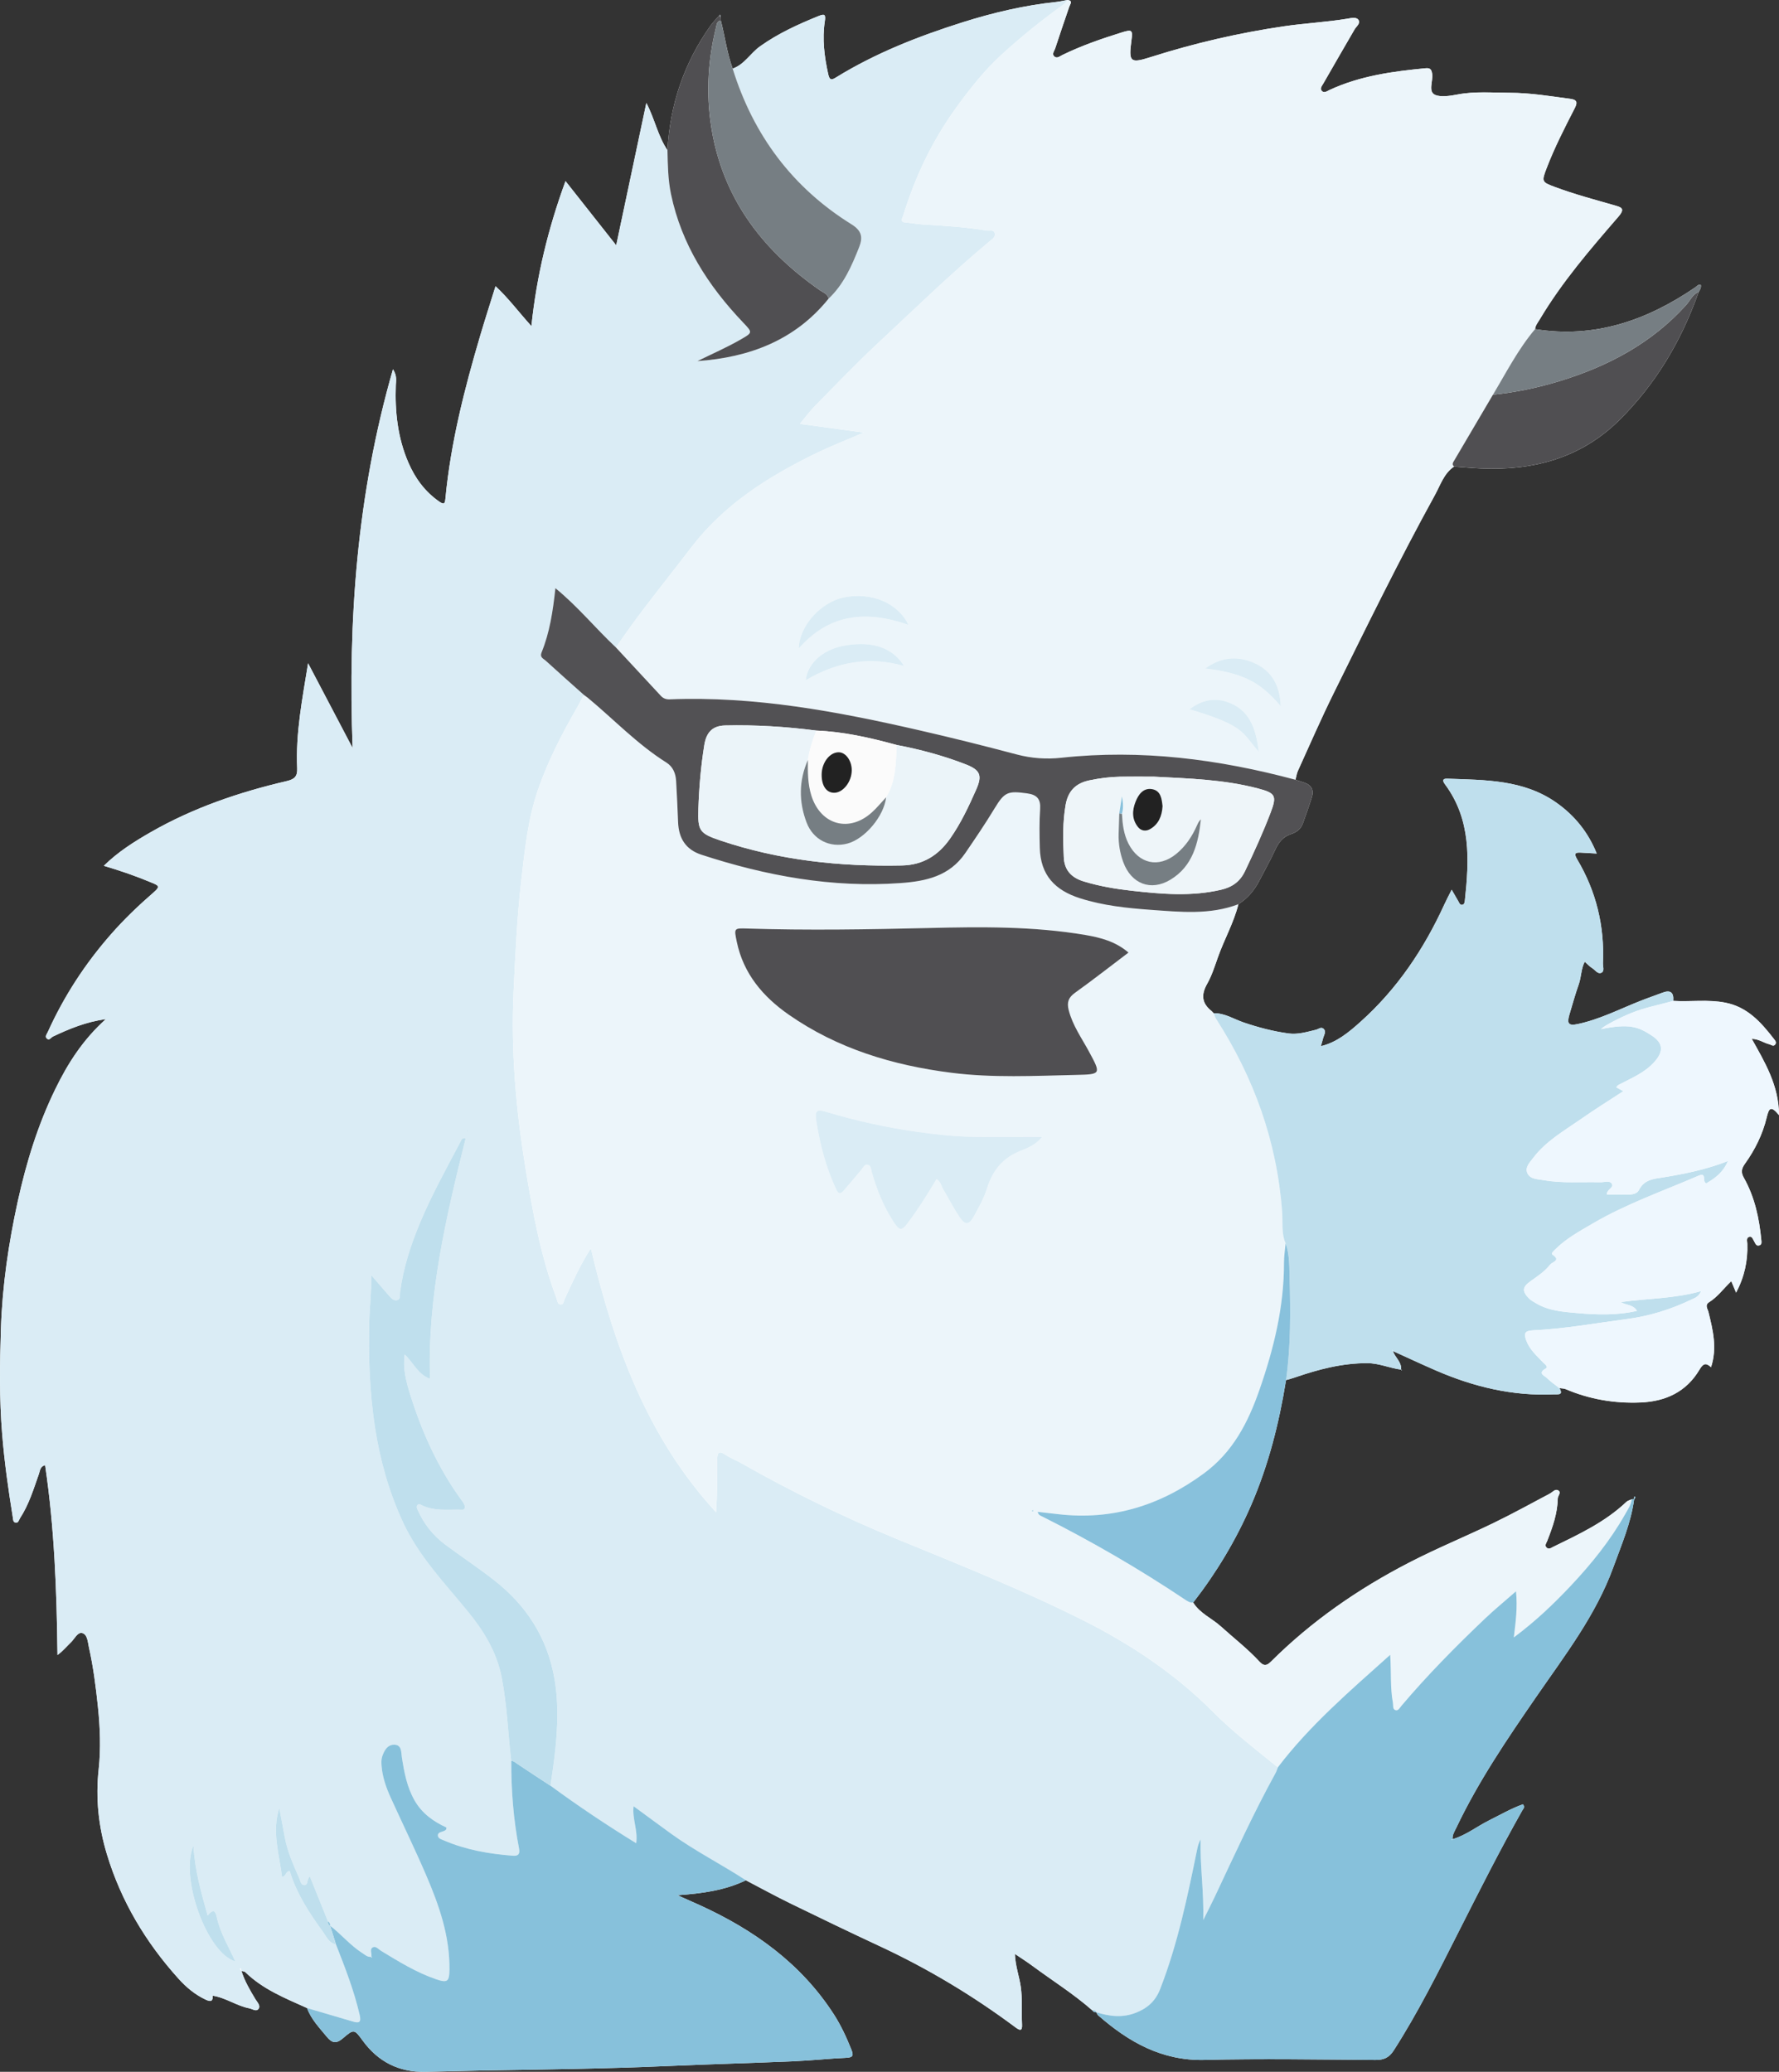 <?xml version="1.0" encoding="utf-8"?>
<!-- Generator: Adobe Illustrator 16.0.0, SVG Export Plug-In . SVG Version: 6.00 Build 0)  -->
<!DOCTYPE svg PUBLIC "-//W3C//DTD SVG 1.1//EN" "http://www.w3.org/Graphics/SVG/1.1/DTD/svg11.dtd">
<svg version="1.1" id="Layer_1" xmlns="http://www.w3.org/2000/svg" xmlns:xlink="http://www.w3.org/1999/xlink" x="0px" y="0px"
	 width="81.556px" height="94.987px" viewBox="0 0 81.556 94.987" enable-background="new 0 0 81.556 94.987" xml:space="preserve">
<rect x="0" y="0" width="81.556" height="94.987" fill="#333333" stroke="none"/>
<g>
	<path fill-rule="evenodd" clip-rule="evenodd" fill="#FEFEFE" d="M77.874,13.384c0.063-0.1,0.126-0.201,0.096-0.328
		c-0.122-0.023-0.179,0.067-0.252,0.118c-2.221,1.517-4.616,2.356-7.346,1.915c0.021-0.179,0.136-0.311,0.224-0.459
		c1.015-1.705,2.306-3.201,3.596-4.693C74.527,9.547,74.321,9.502,74,9.41c-0.917-0.263-1.841-0.508-2.736-0.844
		c-0.584-0.218-0.595-0.243-0.366-0.842c0.365-0.957,0.832-1.864,1.298-2.773c0.129-0.25,0.099-0.376-0.186-0.415
		c-0.929-0.126-1.857-0.279-2.795-0.281c-0.799-0.001-1.601-0.076-2.398,0.078c-0.335,0.065-0.757,0.127-1.014,0.023
		c-0.354-0.143-0.098-0.634-0.147-0.97c-0.03-0.194-0.084-0.276-0.295-0.257c-1.515,0.144-3.013,0.347-4.414,0.999
		c-0.098,0.045-0.239,0.156-0.346,0.046c-0.111-0.114,0.007-0.241,0.063-0.341c0.474-0.831,0.955-1.658,1.435-2.485
		c0.084-0.143,0.292-0.284,0.17-0.444c-0.1-0.133-0.332-0.074-0.495-0.047c-0.972,0.161-1.954,0.208-2.929,0.351
		c-2.064,0.304-4.085,0.772-6.07,1.403c-0.962,0.305-1.041,0.248-0.905-0.763c0.064-0.472,0.024-0.506-0.441-0.361
		c-0.929,0.289-1.849,0.607-2.726,1.035c-0.109,0.053-0.23,0.167-0.349,0.082c-0.159-0.115-0.02-0.263,0.02-0.384
		c0.208-0.642,0.43-1.279,0.647-1.917C49.063,0.179,49.201,0.032,48.933,0c-0.168,0.031-0.336,0.071-0.506,0.089
		c-1.467,0.154-2.894,0.49-4.298,0.933c-2.024,0.64-3.991,1.41-5.806,2.53C38.12,3.678,38.03,3.69,37.966,3.389
		c-0.175-0.799-0.278-1.6-0.154-2.407c0.053-0.341-0.023-0.353-0.293-0.244c-0.932,0.378-1.839,0.792-2.666,1.379
		c-0.448,0.317-0.722,0.838-1.264,1.029c-0.262-0.715-0.355-1.471-0.543-2.204c-0.002-0.062-0.002-0.123-0.006-0.184
		c-0.009-0.03-0.018-0.06-0.027-0.089c-0.016,0.018-0.031,0.034-0.047,0.051c-0.134,0.154-0.279,0.297-0.396,0.462
		C31.356,2.891,30.716,4.8,30.6,6.889c-0.438-0.645-0.581-1.428-0.969-2.171c-0.466,2.202-0.915,4.323-1.382,6.529
		c-0.809-1.024-1.546-1.959-2.324-2.944c-0.796,2.175-1.32,4.33-1.564,6.648c-0.589-0.653-1.043-1.269-1.644-1.83
		c-0.247,0.795-0.483,1.524-0.7,2.259c-0.723,2.447-1.353,4.915-1.596,7.464c-0.023,0.244-0.054,0.316-0.295,0.146
		c-0.652-0.458-1.096-1.066-1.407-1.787c-0.489-1.134-0.617-2.323-0.573-3.543c0.008-0.203,0.064-0.428-0.131-0.73
		c-1.654,5.745-2.066,11.507-1.85,17.365c-0.668-1.271-1.334-2.541-2.041-3.886c-0.268,1.653-0.574,3.214-0.5,4.814
		c0.018,0.378-0.128,0.505-0.485,0.589c-2.177,0.508-4.281,1.224-6.229,2.341c-0.756,0.434-1.495,0.897-2.151,1.542
		C5.55,39.93,6.27,40.18,6.976,40.478c0.277,0.117,0.383,0.161,0.094,0.413c-0.698,0.606-1.365,1.241-1.979,1.941
		c-1.191,1.356-2.158,2.844-2.899,4.483c-0.043,0.095-0.146,0.206-0.044,0.301c0.117,0.107,0.189-0.05,0.278-0.092
		c0.745-0.352,1.5-0.669,2.429-0.801c-1.063,0.955-1.754,2.047-2.323,3.219c-0.794,1.629-1.323,3.349-1.712,5.115
		c-0.425,1.928-0.711,3.879-0.777,5.846c-0.053,1.613-0.076,3.233,0.057,4.853c0.104,1.279,0.283,2.544,0.488,3.809
		c0.015,0.094,0.008,0.212,0.111,0.239c0.146,0.041,0.164-0.114,0.219-0.198c0.408-0.624,0.621-1.332,0.865-2.025
		c0.054-0.147,0.047-0.342,0.285-0.408c0.43,2.892,0.533,5.776,0.568,8.705c0.244-0.173,0.418-0.393,0.619-0.583
		c0.164-0.158,0.303-0.479,0.516-0.422c0.24,0.064,0.252,0.409,0.305,0.647c0.201,0.9,0.318,1.812,0.414,2.732
		c0.1,0.959,0.137,1.926,0.034,2.867c-0.146,1.341-0.007,2.623,0.377,3.893c0.65,2.152,1.78,4.039,3.278,5.701
		c0.352,0.392,0.764,0.742,1.26,0.97c0.222,0.101,0.326,0.082,0.309-0.184l0,0c0.598,0.087,1.094,0.464,1.682,0.578
		c0.145,0.028,0.324,0.175,0.43,0.014c0.091-0.139-0.066-0.295-0.145-0.423c-0.252-0.416-0.496-0.834-0.646-1.301l0.002-0.002
		c0.06,0.017,0.137,0.017,0.176,0.055c0.805,0.788,1.829,1.194,2.829,1.645c0.188,0.515,0.563,0.898,0.9,1.311
		c0.253,0.309,0.445,0.335,0.762,0.06c0.484-0.419,0.513-0.396,0.884,0.115c0.71,0.976,1.66,1.46,2.867,1.437
		c0.864-0.017,1.729-0.045,2.592-0.059c2.846-0.046,5.69-0.082,8.534-0.207c1.916-0.084,3.832-0.135,5.748-0.217
		c0.815-0.034,1.629-0.123,2.443-0.161c0.325-0.013,0.318-0.134,0.222-0.378c-0.222-0.557-0.472-1.099-0.795-1.603
		c-1.509-2.345-3.673-3.884-6.165-5.021c-0.303-0.138-0.605-0.271-1.01-0.45c1.162-0.083,2.184-0.227,3.137-0.686
		c0.678,0.354,1.351,0.724,2.039,1.06c1.354,0.66,2.71,1.315,4.076,1.951c2.211,1.028,4.29,2.274,6.244,3.732
		c0.199,0.147,0.313,0.177,0.3-0.119c-0.027-0.578,0.023-1.152-0.058-1.736c-0.067-0.482-0.247-0.948-0.27-1.513
		c0.301,0.204,0.55,0.36,0.786,0.535c0.924,0.684,1.901,1.294,2.768,2.057c0.04,0.071,0.102,0.094,0.179,0.086l-0.006-0.004
		c0.033,0.052,0.056,0.116,0.101,0.153c1.396,1.216,2.909,2.081,4.866,2.034c2.608-0.064,5.221-0.017,7.831,0.001
		c0.385,0.002,0.625-0.097,0.843-0.437c1.113-1.736,2.032-3.579,2.962-5.415c0.951-1.88,1.898-3.76,2.935-5.594
		c0.041-0.069,0.134-0.148,0.023-0.275c-0.538,0.195-1.039,0.483-1.555,0.741c-0.559,0.28-1.056,0.68-1.665,0.859l-0.001-0.001
		c-0.02-0.202,0.092-0.361,0.172-0.529c1.008-2.122,2.324-4.057,3.651-5.982c1.316-1.911,2.746-3.753,3.549-5.969
		c0.37-1.016,0.8-2.01,0.948-3.092c0.021-0.034,0.045-0.067,0.063-0.103c0.001-0.004-0.031-0.024-0.048-0.037
		c-0.012,0.04-0.022,0.082-0.034,0.123c-0.031-0.004-0.061-0.003-0.091,0.007c-0.084,0.039-0.184,0.06-0.246,0.12
		c-0.974,0.926-2.172,1.482-3.357,2.062c-0.094,0.047-0.2,0.131-0.301,0.029c-0.101-0.101-0.009-0.203,0.03-0.302
		c0.246-0.628,0.473-1.263,0.484-1.949c0.003-0.13,0.186-0.282,0.008-0.375c-0.13-0.069-0.248,0.088-0.37,0.153
		c-0.861,0.456-1.714,0.928-2.59,1.352c-1.286,0.622-2.612,1.164-3.88,1.821c-2.321,1.2-4.457,2.679-6.315,4.53
		c-0.207,0.206-0.336,0.207-0.532-0.004c-0.544-0.588-1.179-1.078-1.771-1.614c-0.414-0.373-0.958-0.594-1.263-1.089
		c1.071-1.381,1.963-2.866,2.659-4.471c0.796-1.839,1.28-3.76,1.598-5.729c0.135-0.039,0.27-0.072,0.4-0.119
		c1.078-0.372,2.167-0.66,3.325-0.657c0.546,0.001,1.028,0.229,1.551,0.295l0.021,0.041l0.018-0.02l-0.039-0.021
		c0.027-0.353-0.277-0.555-0.378-0.85l0.001-0.002c0.652,0.297,1.302,0.6,1.959,0.886c1.729,0.752,3.526,1.188,5.427,1.1
		c0.176-0.009,0.443,0.056,0.251-0.283c0.094,0.015,0.193,0.009,0.276,0.045c1.1,0.469,2.247,0.664,3.438,0.614
		c1.153-0.047,2.101-0.487,2.704-1.507c0.155-0.26,0.277-0.344,0.528-0.11c0.291-0.893,0.081-1.71-0.119-2.531
		c-0.037-0.149-0.184-0.318,0.039-0.456c0.388-0.242,0.65-0.62,1.009-0.957c0.074,0.179,0.138,0.331,0.22,0.525
		c0.384-0.727,0.541-1.462,0.513-2.243c-0.004-0.112-0.063-0.285,0.105-0.319c0.122-0.023,0.158,0.127,0.215,0.219
		c0.055,0.088,0.087,0.223,0.235,0.175c0.117-0.038,0.097-0.146,0.088-0.238c-0.095-1.004-0.303-1.979-0.805-2.866
		c-0.138-0.245-0.103-0.42,0.055-0.638c0.461-0.642,0.811-1.351,0.994-2.113c0.105-0.434,0.188-0.577,0.568-0.114
		c-0.01-1.366-0.646-2.414-1.251-3.499c0.329,0.005,0.547,0.186,0.802,0.247c0.085,0.02,0.18,0.115,0.261,0.026
		c0.1-0.109,0.003-0.201-0.062-0.287c-0.584-0.752-1.2-1.444-2.208-1.643c-0.798-0.159-1.597-0.034-2.393-0.083
		c0.035-0.394-0.132-0.515-0.499-0.374c-0.337,0.128-0.678,0.243-1.013,0.376c-0.947,0.374-1.857,0.845-2.863,1.059
		c-0.417,0.088-0.509-0.011-0.384-0.432c0.138-0.466,0.268-0.934,0.43-1.392c0.12-0.343,0.105-0.726,0.274-1.033
		c0.123,0.108,0.219,0.216,0.336,0.289c0.141,0.086,0.262,0.299,0.432,0.213c0.146-0.073,0.061-0.286,0.066-0.437
		c0.075-1.704-0.311-3.298-1.185-4.764c-0.173-0.291-0.058-0.316,0.188-0.303c0.223,0.012,0.448,0.025,0.711,0.041
		c-0.397-0.99-1.023-1.747-1.841-2.326c-1.507-1.068-3.272-1.043-5.01-1.105c-0.23-0.009-0.221,0.1-0.102,0.26
		c1.201,1.62,1.11,3.463,0.909,5.324c-0.01,0.08-0.023,0.173-0.105,0.195c-0.119,0.033-0.15-0.081-0.195-0.159
		c-0.093-0.159-0.184-0.317-0.305-0.528c-0.126,0.25-0.235,0.453-0.33,0.662c-0.936,2.049-2.169,3.889-3.855,5.397
		c-0.532,0.477-1.088,0.942-1.815,1.114l0.003,0.003c0.038-0.136,0.073-0.271,0.114-0.406c0.042-0.132,0.138-0.275,0.011-0.394
		c-0.114-0.106-0.236,0.016-0.353,0.044c-0.41,0.099-0.824,0.226-1.248,0.169c-0.7-0.094-1.379-0.273-2.051-0.5
		c-0.456-0.154-0.877-0.438-1.384-0.427v0.002c-0.032-0.034-0.065-0.068-0.099-0.103c-0.451-0.354-0.486-0.749-0.203-1.248
		c0.213-0.376,0.346-0.802,0.492-1.213c0.289-0.822,0.729-1.586,0.941-2.438c0.422-0.266,0.73-0.633,0.958-1.072
		c0.244-0.473,0.507-0.938,0.729-1.42c0.159-0.347,0.363-0.608,0.741-0.729c0.243-0.078,0.442-0.234,0.532-0.494
		c0.138-0.4,0.289-0.795,0.411-1.199c0.097-0.319-0.021-0.552-0.35-0.659c-0.135-0.043-0.269-0.088-0.402-0.132
		c0.035-0.136,0.052-0.28,0.109-0.406c0.544-1.199,1.069-2.408,1.653-3.587c1.502-3.039,2.991-6.086,4.627-9.057
		c0.252-0.456,0.411-0.992,0.879-1.31c0.408,0.029,0.815,0.068,1.224,0.086c2.41,0.107,4.588-0.471,6.349-2.211
		C75.917,17.6,77.089,15.61,77.874,13.384z"/>
	<path fill-rule="evenodd" clip-rule="evenodd" fill="#DAECF5" d="M11.068,90.367c0.149,0.467,0.394,0.885,0.646,1.301
		c0.078,0.128,0.235,0.284,0.145,0.423c-0.105,0.161-0.285,0.015-0.43-0.014c-0.588-0.114-1.084-0.491-1.682-0.578
		c-0.013-0.008-0.025-0.014-0.039-0.021c0.014,0.008,0.026,0.015,0.039,0.021c0.018,0.266-0.087,0.284-0.309,0.184
		c-0.496-0.228-0.908-0.578-1.26-0.97C6.681,89.05,5.551,87.164,4.9,85.011c-0.384-1.27-0.523-2.552-0.377-3.893
		c0.103-0.941,0.065-1.908-0.034-2.867c-0.096-0.921-0.213-1.832-0.414-2.732c-0.053-0.238-0.064-0.583-0.305-0.647
		c-0.213-0.058-0.352,0.264-0.516,0.422c-0.201,0.19-0.375,0.41-0.619,0.583c-0.035-2.929-0.139-5.813-0.568-8.705
		c-0.238,0.066-0.231,0.261-0.285,0.408c-0.244,0.693-0.457,1.401-0.865,2.025c-0.055,0.084-0.072,0.239-0.219,0.198
		c-0.104-0.027-0.097-0.146-0.111-0.239c-0.205-1.265-0.384-2.529-0.488-3.809c-0.133-1.619-0.109-3.239-0.057-4.853
		c0.066-1.967,0.353-3.918,0.777-5.846c0.389-1.767,0.918-3.486,1.712-5.115c0.569-1.172,1.261-2.264,2.323-3.219
		c-0.929,0.132-1.684,0.45-2.429,0.801c-0.089,0.042-0.161,0.199-0.278,0.092c-0.102-0.095,0.001-0.206,0.044-0.301
		c0.741-1.639,1.708-3.127,2.899-4.483c0.613-0.7,1.28-1.335,1.979-1.941c0.289-0.252,0.184-0.296-0.094-0.413
		C6.27,40.18,5.55,39.93,4.759,39.696c0.656-0.645,1.396-1.108,2.151-1.542c1.947-1.117,4.052-1.833,6.229-2.341
		c0.357-0.083,0.503-0.21,0.485-0.589c-0.074-1.6,0.232-3.162,0.5-4.814c0.707,1.345,1.373,2.615,2.041,3.886
		c-0.217-5.858,0.195-11.62,1.85-17.365c0.195,0.302,0.139,0.527,0.131,0.73c-0.044,1.221,0.084,2.41,0.573,3.543
		c0.312,0.721,0.755,1.33,1.407,1.787c0.241,0.17,0.271,0.098,0.295-0.146c0.243-2.55,0.873-5.017,1.596-7.464
		c0.217-0.735,0.453-1.464,0.7-2.259c0.601,0.561,1.055,1.177,1.644,1.83c0.244-2.318,0.769-4.473,1.564-6.648
		c0.778,0.985,1.516,1.919,2.324,2.944c0.467-2.206,0.916-4.328,1.382-6.529c0.388,0.744,0.53,1.527,0.969,2.171
		c0.015,0.675,0.024,1.349,0.163,2.015c0.482,2.305,1.701,4.195,3.297,5.874c0.451,0.474,0.455,0.466-0.123,0.798
		c-0.635,0.364-1.307,0.657-1.964,0.98c2.38-0.17,4.469-0.947,6.013-2.862c0.693-0.654,1.061-1.5,1.403-2.364
		c0.18-0.455,0.116-0.754-0.349-1.043c-2.713-1.688-4.506-4.096-5.451-7.141c0.542-0.191,0.815-0.712,1.264-1.029
		c0.827-0.587,1.734-1.001,2.666-1.379c0.27-0.109,0.346-0.098,0.293,0.244c-0.124,0.808-0.021,1.608,0.154,2.407
		c0.064,0.301,0.154,0.289,0.357,0.164c1.814-1.12,3.781-1.89,5.806-2.53c1.404-0.443,2.831-0.779,4.298-0.933
		c0.17-0.019,0.338-0.059,0.506-0.089c-0.062,0.134-0.18,0.209-0.296,0.293c-0.927,0.668-1.813,1.389-2.66,2.155
		c-0.815,0.738-1.496,1.595-2.143,2.489c-1.098,1.518-1.885,3.177-2.431,4.958c-0.032,0.104-0.167,0.282,0.109,0.303
		c0.264,0.02,0.526,0.074,0.79,0.09c0.982,0.06,1.964,0.114,2.936,0.282c0.13,0.022,0.319-0.063,0.367,0.123
		c0.044,0.179-0.127,0.277-0.243,0.374c-1.771,1.475-3.419,3.087-5.104,4.656c-1,0.932-1.945,1.924-2.906,2.898
		c-0.233,0.238-0.433,0.513-0.682,0.81c1.024,0.141,1.975,0.271,2.928,0.401c-0.777,0.335-1.549,0.634-2.288,0.999
		c-2.153,1.06-4.139,2.323-5.632,4.282c-1.157,1.517-2.374,2.988-3.44,4.573c-0.931-0.868-1.737-1.869-2.776-2.719
		c-0.113,1.059-0.262,2.031-0.636,2.95c-0.091,0.223,0.086,0.278,0.188,0.371c0.578,0.527,1.164,1.046,1.749,1.568
		c-0.103,0.194-0.196,0.393-0.307,0.583c-0.693,1.197-1.321,2.425-1.78,3.733c-0.483,1.385-0.622,2.829-0.788,4.276
		c-0.188,1.665-0.263,3.335-0.343,5.004c-0.128,2.714,0.107,5.41,0.545,8.092c0.328,2.024,0.697,4.035,1.419,5.966
		c0.042,0.114,0.05,0.285,0.187,0.296c0.153,0.012,0.149-0.169,0.201-0.276c0.357-0.763,0.695-1.537,1.191-2.298
		c1.066,4.487,2.592,8.68,5.74,12.099c0.053-0.821,0.057-1.623,0.053-2.423c-0.002-0.318,0.084-0.415,0.381-0.21
		c0.221,0.149,0.477,0.243,0.709,0.375c2.295,1.307,4.664,2.461,7.105,3.468c2.887,1.188,5.785,2.339,8.581,3.744
		c2.204,1.11,4.221,2.457,5.964,4.209c0.918,0.923,1.952,1.714,2.961,2.533c-0.035,0.087-0.06,0.179-0.105,0.26
		c-1.017,1.844-1.886,3.76-2.782,5.662c-0.153,0.322-0.315,0.64-0.534,1.08c0.031-1.331-0.154-2.508-0.121-3.699
		c-0.078,0.14-0.123,0.284-0.153,0.431c-0.446,2.178-0.894,4.356-1.705,6.438c-0.208,0.533-0.562,0.862-1.1,1.076
		c-0.63,0.25-1.221,0.172-1.829-0.02l0.006,0.004c-0.033-0.083-0.103-0.093-0.179-0.086c-0.866-0.763-1.844-1.373-2.768-2.057
		c-0.236-0.175-0.485-0.331-0.786-0.535c0.022,0.564,0.202,1.03,0.27,1.513c0.081,0.584,0.03,1.158,0.058,1.736
		c0.014,0.296-0.101,0.267-0.3,0.119c-1.954-1.458-4.033-2.704-6.244-3.732c-1.366-0.636-2.723-1.291-4.076-1.951
		c-0.688-0.336-1.361-0.706-2.039-1.06c-1.129-0.733-2.333-1.343-3.426-2.132c-0.564-0.409-1.124-0.823-1.723-1.262
		c-0.071,0.583,0.205,1.097,0.119,1.696c-1.375-0.846-2.672-1.715-3.932-2.64c0.039-0.262,0.082-0.524,0.118-0.787
		c0.187-1.362,0.306-2.725,0.072-4.096c-0.319-1.886-1.28-3.379-2.77-4.541c-0.727-0.569-1.499-1.079-2.239-1.631
		c-0.551-0.41-0.969-0.934-1.252-1.563c-0.037-0.085-0.098-0.176-0.014-0.259c0.07-0.069,0.146-0.005,0.213,0.027
		c0.535,0.249,1.105,0.193,1.668,0.191c0.102,0,0.256,0.049,0.281-0.092c0.016-0.09-0.053-0.21-0.115-0.293
		c-1.1-1.496-1.854-3.162-2.4-4.927c-0.176-0.573-0.333-1.154-0.242-1.803c0.406,0.387,0.613,0.922,1.16,1.114
		c-0.118-3.791,0.737-7.413,1.637-11.028c-0.182-0.029-0.2,0.086-0.238,0.16c-0.646,1.224-1.317,2.434-1.852,3.709
		c-0.429,1.028-0.775,2.085-0.919,3.197c-0.019,0.134,0.041,0.318-0.136,0.36c-0.143,0.036-0.263-0.085-0.357-0.191
		c-0.244-0.277-0.484-0.561-0.83-0.961c0.021,0.77-0.066,1.4-0.084,2.029c-0.047,1.661,0.005,3.318,0.26,4.969
		c0.231,1.498,0.635,2.929,1.269,4.308c0.727,1.581,1.919,2.812,2.997,4.132c0.73,0.895,1.321,1.862,1.543,3.022
		c0.244,1.262,0.283,2.543,0.436,3.814c-0.004,1.351,0.101,2.692,0.357,4.021c0.049,0.262-0.045,0.349-0.293,0.328
		c-1.083-0.085-2.145-0.268-3.15-0.701c-0.109-0.047-0.271-0.083-0.277-0.225c-0.006-0.157,0.17-0.155,0.275-0.206
		c0.056-0.027,0.121-0.04,0.116-0.162c-0.589-0.269-1.12-0.643-1.46-1.24c-0.352-0.613-0.475-1.288-0.582-1.972
		c-0.035-0.227,0.002-0.574-0.341-0.583c-0.328-0.01-0.476,0.277-0.565,0.552c-0.041,0.13-0.036,0.281-0.025,0.421
		c0.039,0.507,0.205,0.983,0.412,1.441c0.539,1.187,1.111,2.358,1.626,3.557c0.599,1.387,1.096,2.809,1.073,4.353
		c-0.008,0.542-0.099,0.605-0.625,0.424c-0.898-0.31-1.701-0.806-2.506-1.296c-0.117-0.071-0.238-0.227-0.368-0.168
		c-0.178,0.079-0.052,0.278-0.078,0.423l-0.019,0.019c-0.172,0.017-0.28-0.1-0.412-0.183c-0.545-0.351-0.957-0.855-1.467-1.248
		l0.003,0.004c0.005-0.084-0.021-0.152-0.097-0.195c-0.273-0.682-0.547-1.362-0.832-2.067c-0.158,0.148-0.063,0.383-0.238,0.398
		c-0.172,0.015-0.193-0.186-0.245-0.305c-0.269-0.617-0.548-1.231-0.669-1.9c-0.082-0.442-0.166-0.885-0.249-1.328
		c-0.349,1.078-0.005,2.105,0.128,3.162c0.193-0.046,0.17-0.277,0.352-0.269c0.316,1.042,0.9,1.929,1.527,2.789
		c0.159,0.221,0.266,0.513,0.59,0.568c0.418,1.065,0.834,2.129,1.091,3.249c0.071,0.317-0.021,0.376-0.298,0.294
		c-0.706-0.207-1.412-0.415-2.117-0.622c-1-0.45-2.024-0.856-2.829-1.645c-0.039-0.038-0.116-0.038-0.176-0.055
		c-0.013-0.04-0.024-0.082-0.036-0.122c-0.012,0.008-0.024,0.015-0.035,0.023C11.022,90.299,11.046,90.333,11.068,90.367z
		 M8.868,84.618c-0.637,1.488,0.639,4.944,1.916,5.307c-0.299-0.68-0.688-1.298-0.84-2.005c-0.068-0.324-0.162-0.416-0.425-0.097
		C9.224,86.756,8.931,85.754,8.868,84.618z M21.399,51.813c-0.004,0.013-0.014,0.026-0.013,0.04c0,0.005,0.021,0.009,0.032,0.012
		c0.005-0.013,0.014-0.026,0.012-0.04C21.431,51.821,21.411,51.817,21.399,51.813z"/>
	<path fill-rule="evenodd" clip-rule="evenodd" fill="#ECF5FA" d="M58.583,81.026c-1.009-0.819-2.043-1.61-2.961-2.533
		c-1.743-1.752-3.76-3.099-5.964-4.209c-2.796-1.405-5.694-2.556-8.581-3.744c-2.441-1.007-4.811-2.161-7.105-3.468
		c-0.232-0.132-0.488-0.226-0.709-0.375c-0.297-0.205-0.383-0.108-0.381,0.21c0.004,0.8,0,1.602-0.053,2.423
		c-3.148-3.419-4.674-7.611-5.74-12.099c-0.496,0.761-0.834,1.535-1.191,2.298c-0.052,0.107-0.048,0.288-0.201,0.276
		c-0.137-0.011-0.145-0.182-0.187-0.296c-0.722-1.931-1.091-3.941-1.419-5.966c-0.438-2.682-0.673-5.378-0.545-8.092
		c0.08-1.669,0.154-3.34,0.343-5.004c0.166-1.448,0.305-2.891,0.788-4.276c0.459-1.308,1.087-2.536,1.78-3.733
		c0.11-0.19,0.204-0.388,0.307-0.583c0.062,0.046,0.128,0.088,0.188,0.139c1.195,0.995,2.271,2.132,3.6,2.967
		c0.303,0.191,0.425,0.496,0.445,0.842c0.035,0.628,0.067,1.256,0.09,1.885c0.027,0.737,0.344,1.26,1.067,1.497
		c2.969,0.97,5.996,1.528,9.136,1.3c1.159-0.084,2.236-0.313,2.961-1.37c0.461-0.675,0.92-1.351,1.343-2.05
		c0.462-0.765,0.615-0.812,1.499-0.691c0.454,0.062,0.62,0.269,0.592,0.706c-0.04,0.596-0.029,1.192-0.015,1.791
		c0.031,1.259,0.703,1.947,1.842,2.311c1.06,0.338,2.153,0.453,3.25,0.531c1.346,0.096,2.701,0.241,4.012-0.258
		c-0.213,0.852-0.652,1.616-0.941,2.438c-0.146,0.412-0.279,0.837-0.492,1.213c-0.283,0.499-0.248,0.895,0.203,1.248
		c0.033,0.034,0.066,0.069,0.099,0.103v-0.002c0.034,0.084,0.058,0.177,0.105,0.253c1.741,2.706,2.797,5.639,3.031,8.866
		c0.034,0.472-0.043,0.972,0.158,1.43c-0.026,0.298-0.073,0.595-0.073,0.892c0.003,2.021-0.468,3.945-1.129,5.837
		c-0.521,1.492-1.215,2.843-2.539,3.817c-1.999,1.471-4.191,2.16-6.671,1.874c-0.311-0.037-0.623-0.071-0.953-0.108
		c0.042,0.166,0.147,0.18,0.227,0.222c2.248,1.13,4.423,2.391,6.515,3.791c0.121,0.08,0.233,0.163,0.387,0.146
		c0.305,0.495,0.849,0.716,1.263,1.089c0.593,0.536,1.228,1.026,1.771,1.614c0.196,0.211,0.325,0.21,0.532,0.004
		c1.858-1.852,3.994-3.33,6.315-4.53c1.268-0.657,2.594-1.199,3.88-1.821c0.876-0.424,1.729-0.896,2.59-1.352
		c0.122-0.065,0.24-0.223,0.37-0.153c0.178,0.093-0.005,0.245-0.008,0.375c-0.012,0.687-0.238,1.321-0.484,1.949
		c-0.039,0.099-0.131,0.201-0.03,0.302c0.101,0.102,0.207,0.018,0.301-0.029c1.186-0.579,2.384-1.136,3.357-2.062
		c0.063-0.061,0.162-0.081,0.246-0.12c-0.028,0.259-0.179,0.469-0.3,0.685c-0.684,1.208-1.553,2.283-2.501,3.289
		c-0.782,0.829-1.604,1.617-2.603,2.358c0.088-0.729,0.175-1.371,0.1-2.113c-0.523,0.459-0.995,0.845-1.434,1.263
		c-1.33,1.269-2.623,2.575-3.812,3.979c-0.077,0.089-0.149,0.251-0.285,0.204c-0.134-0.046-0.09-0.215-0.112-0.335
		c-0.129-0.688-0.07-1.391-0.124-2.2C61.861,77.545,60.044,79.105,58.583,81.026z M51.734,43.673
		c-0.598-0.512-1.279-0.685-1.972-0.803c-2.385-0.406-4.791-0.378-7.195-0.32c-2.768,0.066-5.534,0.112-8.301,0.024
		c-0.623-0.021-0.62-0.022-0.488,0.612c0.305,1.459,1.197,2.51,2.375,3.332c2.24,1.565,4.786,2.329,7.463,2.668
		c1.892,0.24,3.8,0.142,5.701,0.099c1.17-0.027,1.168-0.031,0.602-1.078c-0.335-0.619-0.749-1.195-0.927-1.897
		c-0.09-0.361-0.009-0.577,0.295-0.794C50.103,44.929,50.895,44.31,51.734,43.673z M42.935,54.057
		c0.193,0.117,0.22,0.32,0.313,0.478c0.248,0.417,0.469,0.853,0.737,1.255c0.261,0.394,0.443,0.382,0.669-0.036
		c0.226-0.412,0.461-0.831,0.6-1.276c0.257-0.829,0.737-1.409,1.557-1.725c0.334-0.13,0.68-0.28,0.97-0.63
		c-1.197,0-2.326,0.026-3.452-0.01c-0.747-0.024-1.495-0.11-2.235-0.214c-1.424-0.198-2.825-0.508-4.204-0.92
		c-0.448-0.134-0.54-0.064-0.466,0.411c0.169,1.085,0.447,2.143,0.914,3.143c0.093,0.199,0.192,0.231,0.338,0.059
		c0.274-0.321,0.551-0.641,0.82-0.966c0.078-0.096,0.137-0.249,0.271-0.229c0.165,0.023,0.163,0.199,0.201,0.334
		c0.228,0.819,0.544,1.601,1.016,2.313c0.258,0.394,0.362,0.394,0.642,0.018C42.102,55.423,42.524,54.75,42.935,54.057z
		 M47.341,69.287c0.012-0.007,0.022-0.015,0.035-0.021c-0.011-0.009-0.025-0.026-0.029-0.024c-0.017,0.007-0.028,0.022-0.043,0.033
		C47.316,69.279,47.329,69.283,47.341,69.287z"/>
	<path fill-rule="evenodd" clip-rule="evenodd" fill="#ECF5FA" d="M28.238,29.686c1.066-1.584,2.283-3.056,3.44-4.573
		c1.493-1.959,3.479-3.222,5.632-4.282c0.739-0.364,1.511-0.663,2.288-0.999c-0.953-0.131-1.903-0.261-2.928-0.401
		c0.249-0.297,0.448-0.572,0.682-0.81c0.961-0.974,1.906-1.966,2.906-2.898c1.685-1.568,3.332-3.181,5.104-4.656
		c0.116-0.097,0.287-0.194,0.243-0.374c-0.048-0.186-0.237-0.101-0.367-0.123c-0.972-0.167-1.953-0.222-2.936-0.282
		c-0.264-0.016-0.526-0.07-0.79-0.09c-0.276-0.021-0.142-0.2-0.109-0.303c0.546-1.781,1.333-3.44,2.431-4.958
		c0.646-0.894,1.327-1.751,2.143-2.489c0.847-0.766,1.733-1.487,2.66-2.155C48.753,0.209,48.871,0.134,48.933,0
		c0.269,0.032,0.13,0.179,0.088,0.302c-0.218,0.638-0.439,1.276-0.647,1.917c-0.039,0.121-0.179,0.269-0.02,0.384
		c0.118,0.085,0.239-0.029,0.349-0.082c0.877-0.427,1.797-0.746,2.726-1.035c0.466-0.145,0.506-0.111,0.441,0.361
		c-0.136,1.011-0.057,1.068,0.905,0.763c1.985-0.63,4.006-1.099,6.07-1.403c0.975-0.144,1.957-0.19,2.929-0.351
		c0.163-0.027,0.396-0.086,0.495,0.047c0.122,0.161-0.086,0.301-0.17,0.444c-0.479,0.828-0.961,1.655-1.435,2.485
		c-0.057,0.101-0.175,0.228-0.063,0.341c0.106,0.11,0.248-0.001,0.346-0.046c1.401-0.652,2.899-0.855,4.414-0.999
		c0.211-0.02,0.265,0.063,0.295,0.257c0.05,0.336-0.206,0.827,0.147,0.97c0.257,0.104,0.679,0.042,1.014-0.023
		c0.798-0.154,1.6-0.08,2.398-0.078c0.938,0.002,1.866,0.155,2.795,0.281c0.284,0.039,0.314,0.164,0.186,0.415
		c-0.466,0.909-0.933,1.816-1.298,2.773c-0.229,0.6-0.218,0.624,0.366,0.842C72.159,8.901,73.083,9.146,74,9.41
		c0.321,0.093,0.527,0.138,0.191,0.527c-1.29,1.492-2.581,2.988-3.596,4.693c-0.088,0.148-0.202,0.28-0.224,0.459
		c-0.775,0.918-1.317,1.985-1.931,3.007c-0.591,1.001-1.179,2.003-1.768,3.004c-0.056,0.094-0.134,0.187-0.013,0.288
		c-0.468,0.318-0.627,0.854-0.879,1.31c-1.636,2.971-3.125,6.018-4.627,9.057c-0.584,1.18-1.109,2.389-1.653,3.587
		c-0.058,0.126-0.074,0.27-0.109,0.406c-3.52-0.943-7.083-1.407-10.73-1.01c-0.688,0.076-1.372,0.029-2.055-0.152
		c-1.486-0.394-2.979-0.768-4.479-1.111c-3.757-0.861-7.538-1.567-11.423-1.415c-0.173,0.007-0.3-0.041-0.415-0.166
		C29.608,31.158,28.923,30.422,28.238,29.686z M36.94,31.186c1.396-0.827,2.875-1.116,4.504-0.653
		c-0.632-1.024-1.77-1.118-2.773-0.925c-1.006,0.192-1.674,0.86-1.729,1.552l-0.039,0.021l0.018,0.018
		C36.921,31.199,36.942,31.16,36.94,31.186z M36.616,29.732c1.422-1.619,3.127-1.749,5.028-1.083
		c-0.48-1.02-1.712-1.509-2.955-1.259C37.655,27.597,36.646,28.674,36.616,29.732z M58.712,32.376
		c-0.035-1.091-0.522-1.724-1.363-2.04c-0.696-0.262-1.395-0.192-2.099,0.313c0.718,0.088,1.337,0.212,1.918,0.475
		C57.752,31.388,58.224,31.803,58.712,32.376z M57.705,34.458c-0.128-1.069-0.425-1.952-1.491-2.291
		c-0.594-0.189-1.155-0.05-1.682,0.352C57.141,33.292,56.934,33.617,57.705,34.458z"/>
	<path fill-rule="evenodd" clip-rule="evenodd" fill="#BFDFED" d="M58.937,57.003c-0.201-0.458-0.124-0.958-0.158-1.43
		c-0.234-3.228-1.29-6.16-3.031-8.866c-0.048-0.076-0.071-0.168-0.105-0.253c0.507-0.011,0.928,0.273,1.384,0.427
		c0.672,0.227,1.351,0.406,2.051,0.5c0.424,0.057,0.838-0.07,1.248-0.169c0.116-0.028,0.238-0.15,0.353-0.044
		c0.127,0.118,0.031,0.261-0.011,0.394c-0.041,0.135-0.076,0.271-0.114,0.406c-0.008,0.013-0.015,0.026-0.021,0.038
		c0.006-0.014,0.012-0.026,0.019-0.041c0.728-0.172,1.283-0.637,1.815-1.114c1.687-1.508,2.92-3.348,3.855-5.397
		c0.095-0.209,0.204-0.412,0.33-0.662c0.121,0.211,0.212,0.37,0.305,0.528c0.045,0.078,0.076,0.191,0.195,0.159
		c0.082-0.022,0.096-0.115,0.105-0.195c0.201-1.861,0.292-3.704-0.909-5.324c-0.119-0.16-0.129-0.269,0.102-0.26
		c1.737,0.063,3.503,0.038,5.01,1.105c0.817,0.579,1.443,1.336,1.841,2.326c-0.263-0.016-0.488-0.028-0.711-0.041
		c-0.245-0.014-0.36,0.012-0.188,0.303c0.874,1.465,1.26,3.06,1.185,4.764c-0.006,0.151,0.08,0.364-0.066,0.437
		c-0.17,0.085-0.291-0.127-0.432-0.213c-0.117-0.073-0.213-0.181-0.336-0.289c-0.169,0.307-0.154,0.69-0.274,1.033
		c-0.162,0.458-0.292,0.926-0.43,1.392c-0.125,0.421-0.033,0.521,0.384,0.432c1.006-0.214,1.916-0.685,2.863-1.059
		c0.335-0.133,0.676-0.248,1.013-0.376c0.367-0.141,0.534-0.02,0.499,0.374c-0.641,0.186-1.301,0.302-1.925,0.558
		c-0.497,0.204-1.258,0.583-1.385,0.738c1.307-0.272,1.715-0.104,2.327,0.296c0.525,0.344,0.548,0.724,0.124,1.202
		c-0.455,0.513-1.075,0.754-1.655,1.063c-0.033,0.018-0.056,0.059-0.098,0.105c0.106,0.06,0.194,0.107,0.323,0.179
		c-0.677,0.442-1.329,0.849-1.956,1.288c-0.768,0.536-1.593,1.002-2.175,1.771c-0.163,0.218-0.393,0.438-0.263,0.707
		c0.132,0.277,0.468,0.262,0.742,0.312c0.858,0.154,1.723,0.072,2.585,0.097c0.183,0.006,0.429-0.097,0.535,0.062
		c0.129,0.191-0.234,0.255-0.222,0.501c0.26,0,0.52-0.005,0.78,0.001c0.256,0.005,0.571,0.023,0.689-0.208
		c0.252-0.492,0.682-0.51,1.133-0.583c0.981-0.16,1.957-0.359,2.949-0.746c-0.229,0.538-0.614,0.803-0.991,1.023
		c-0.221-0.063,0.052-0.526-0.365-0.346c-1.626,0.703-3.307,1.287-4.843,2.188c-0.593,0.348-1.206,0.679-1.701,1.17
		c-0.073,0.074-0.229,0.203-0.145,0.257c0.407,0.262-0.021,0.344-0.102,0.451c-0.24,0.313-0.573,0.532-0.893,0.759
		c-0.388,0.274-0.413,0.458-0.081,0.799c0.085,0.088,0.201,0.146,0.309,0.211c0.585,0.356,1.251,0.401,1.902,0.459
		c0.905,0.08,1.817,0.11,2.739-0.102c-0.181-0.3-0.493-0.25-0.751-0.402c1.241-0.173,2.465-0.154,3.692-0.503
		c-0.112,0.264-0.287,0.314-0.439,0.386c-0.937,0.447-1.903,0.755-2.949,0.893c-1.438,0.19-2.869,0.451-4.323,0.52
		c-0.376,0.018-0.425,0.141-0.306,0.464c0.154,0.418,0.476,0.693,0.764,1c0.076,0.079,0.271,0.207,0.127,0.288
		c-0.385,0.216-0.055,0.323,0.051,0.429c0.176,0.175,0.386,0.315,0.581,0.47c0.192,0.339-0.075,0.274-0.251,0.283
		c-1.9,0.088-3.697-0.348-5.427-1.1c-0.657-0.286-1.307-0.589-1.959-0.885c-0.005-0.011-0.007-0.024-0.014-0.034
		c-0.005-0.005-0.017-0.004-0.025-0.007c0.012,0.015,0.025,0.028,0.038,0.042c0.101,0.295,0.405,0.497,0.378,0.85
		c-0.522-0.065-1.005-0.294-1.551-0.295c-1.158-0.003-2.247,0.285-3.325,0.657c-0.131,0.047-0.266,0.08-0.4,0.119
		c0.218-1.565,0.206-3.141,0.162-4.713C59.104,58.044,59.117,57.508,58.937,57.003z"/>
	<path fill-rule="evenodd" clip-rule="evenodd" fill="#87C1DB" d="M58.583,81.026c1.461-1.921,3.278-3.48,5.149-5.156
		c0.054,0.81-0.005,1.513,0.124,2.2c0.022,0.12-0.021,0.289,0.112,0.335c0.136,0.047,0.208-0.115,0.285-0.204
		c1.188-1.404,2.481-2.711,3.812-3.979c0.438-0.418,0.91-0.804,1.434-1.263c0.075,0.742-0.012,1.384-0.1,2.113
		c0.999-0.741,1.82-1.529,2.603-2.358c0.948-1.006,1.817-2.081,2.501-3.289c0.121-0.216,0.271-0.426,0.3-0.685
		c0.03-0.01,0.06-0.011,0.091-0.007l0.021,0.017c-0.149,1.082-0.579,2.076-0.949,3.092c-0.803,2.216-2.232,4.058-3.549,5.969
		c-1.327,1.926-2.644,3.86-3.651,5.982c-0.08,0.168-0.191,0.327-0.172,0.529c-0.013,0.005-0.026,0.008-0.036,0.017
		c-0.005,0.004-0.003,0.02-0.003,0.028c0.014-0.015,0.027-0.028,0.04-0.044c0.609-0.18,1.106-0.579,1.665-0.859
		c0.516-0.258,1.017-0.546,1.555-0.741c0.11,0.127,0.018,0.206-0.023,0.275c-1.036,1.834-1.983,3.714-2.935,5.594
		c-0.93,1.836-1.849,3.679-2.962,5.415c-0.218,0.34-0.458,0.438-0.843,0.437c-2.61-0.018-5.223-0.065-7.831-0.001
		c-1.957,0.047-3.47-0.818-4.866-2.034c-0.045-0.037-0.067-0.102-0.101-0.153c0.608,0.191,1.199,0.27,1.829,0.02
		c0.538-0.214,0.892-0.543,1.1-1.076c0.812-2.082,1.259-4.261,1.705-6.438c0.03-0.146,0.075-0.291,0.153-0.431
		c-0.033,1.191,0.152,2.368,0.121,3.699c0.219-0.44,0.381-0.758,0.534-1.08c0.896-1.902,1.766-3.818,2.782-5.662
		C58.523,81.205,58.548,81.113,58.583,81.026z"/>
	<path fill-rule="evenodd" clip-rule="evenodd" fill="#87C1DB" d="M17.027,89.698c0.026-0.145-0.1-0.344,0.078-0.423
		c0.13-0.059,0.251,0.097,0.368,0.168c0.805,0.49,1.607,0.986,2.506,1.296c0.526,0.182,0.617,0.118,0.625-0.424
		c0.022-1.544-0.475-2.966-1.073-4.353c-0.515-1.198-1.087-2.37-1.626-3.557c-0.207-0.458-0.373-0.935-0.412-1.441
		c-0.011-0.14-0.016-0.291,0.025-0.421c0.09-0.274,0.237-0.562,0.565-0.552c0.343,0.009,0.306,0.356,0.341,0.583
		c0.107,0.684,0.23,1.358,0.582,1.972c0.34,0.598,0.871,0.972,1.46,1.24c0.005,0.122-0.061,0.135-0.116,0.162
		c-0.105,0.051-0.281,0.049-0.275,0.206c0.006,0.142,0.168,0.178,0.277,0.225c1.006,0.434,2.067,0.616,3.15,0.701
		c0.248,0.021,0.342-0.066,0.293-0.328c-0.257-1.328-0.361-2.67-0.357-4.021c0.117,0.001,0.194,0.081,0.285,0.142
		c0.5,0.337,1.006,0.664,1.51,0.995c1.26,0.925,2.557,1.794,3.932,2.64c0.086-0.6-0.19-1.113-0.119-1.696
		c0.599,0.438,1.158,0.853,1.723,1.262c1.093,0.789,2.297,1.398,3.426,2.132c-0.953,0.459-1.975,0.603-3.137,0.686
		c0.404,0.179,0.707,0.313,1.01,0.45c2.492,1.137,4.656,2.676,6.165,5.021c0.323,0.504,0.573,1.046,0.795,1.603
		c0.097,0.244,0.104,0.365-0.222,0.378c-0.814,0.038-1.628,0.127-2.443,0.161c-1.916,0.082-3.832,0.133-5.748,0.217
		c-2.844,0.125-5.688,0.161-8.534,0.207c-0.862,0.014-1.728,0.042-2.592,0.059c-1.207,0.023-2.157-0.461-2.867-1.437
		c-0.371-0.512-0.399-0.534-0.884-0.115c-0.316,0.275-0.509,0.249-0.762-0.06c-0.338-0.412-0.713-0.796-0.9-1.311
		c0.705,0.207,1.411,0.415,2.117,0.622c0.277,0.082,0.369,0.023,0.298-0.294c-0.257-1.12-0.673-2.184-1.091-3.249
		c-0.091-0.285-0.18-0.571-0.27-0.857c0.51,0.393,0.922,0.897,1.467,1.248c0.132,0.083,0.24,0.199,0.412,0.183
		c0.018,0.012,0.034,0.023,0.052,0.036C17.05,89.734,17.038,89.715,17.027,89.698z"/>
	<path fill-rule="evenodd" clip-rule="evenodd" fill="#EEF7FE" d="M71.492,63.643c-0.195-0.154-0.405-0.295-0.581-0.47
		c-0.105-0.105-0.436-0.213-0.051-0.429c0.144-0.081-0.051-0.209-0.127-0.288c-0.288-0.307-0.609-0.582-0.764-1
		c-0.119-0.323-0.07-0.446,0.306-0.464c1.454-0.068,2.885-0.329,4.323-0.52c1.046-0.138,2.013-0.445,2.949-0.893
		c0.152-0.071,0.327-0.122,0.439-0.386c-1.228,0.349-2.451,0.33-3.692,0.503c0.258,0.152,0.57,0.103,0.751,0.402
		c-0.922,0.212-1.834,0.182-2.739,0.102c-0.651-0.058-1.317-0.103-1.902-0.459c-0.107-0.065-0.224-0.123-0.309-0.211
		c-0.332-0.341-0.307-0.524,0.081-0.799c0.319-0.227,0.652-0.446,0.893-0.759c0.081-0.107,0.509-0.189,0.102-0.451
		c-0.085-0.054,0.071-0.183,0.145-0.257c0.495-0.491,1.108-0.822,1.701-1.17c1.536-0.901,3.217-1.485,4.843-2.188
		c0.417-0.181,0.145,0.283,0.365,0.346c0.377-0.221,0.762-0.485,0.991-1.023c-0.992,0.387-1.968,0.586-2.949,0.746
		c-0.451,0.073-0.881,0.091-1.133,0.583c-0.118,0.231-0.434,0.213-0.689,0.208c-0.261-0.006-0.521-0.001-0.78-0.001
		c-0.013-0.246,0.351-0.31,0.222-0.501c-0.106-0.158-0.353-0.056-0.535-0.062c-0.862-0.024-1.727,0.058-2.585-0.097
		c-0.274-0.05-0.61-0.034-0.742-0.312c-0.13-0.27,0.1-0.489,0.263-0.707c0.582-0.769,1.407-1.234,2.175-1.771
		c0.627-0.439,1.279-0.846,1.956-1.288c-0.129-0.071-0.217-0.119-0.323-0.179c0.042-0.047,0.064-0.088,0.098-0.105
		c0.58-0.309,1.2-0.55,1.655-1.063c0.424-0.479,0.401-0.858-0.124-1.202c-0.612-0.4-1.021-0.568-2.327-0.296
		c0.127-0.155,0.888-0.534,1.385-0.738c0.624-0.256,1.284-0.372,1.925-0.558c0.796,0.049,1.595-0.076,2.393,0.083
		c1.008,0.199,1.624,0.891,2.208,1.643c0.064,0.086,0.161,0.178,0.062,0.287c-0.081,0.089-0.176-0.007-0.261-0.026
		c-0.255-0.061-0.473-0.241-0.802-0.247c0.605,1.084,1.241,2.132,1.251,3.499c-0.381-0.463-0.463-0.319-0.568,0.114
		c-0.184,0.763-0.533,1.472-0.994,2.113c-0.157,0.218-0.192,0.393-0.055,0.638c0.502,0.887,0.71,1.862,0.805,2.866
		c0.009,0.093,0.029,0.2-0.088,0.238c-0.148,0.048-0.181-0.087-0.235-0.175c-0.057-0.092-0.093-0.242-0.215-0.219
		c-0.169,0.034-0.109,0.207-0.105,0.319c0.028,0.781-0.129,1.517-0.513,2.243c-0.082-0.194-0.146-0.347-0.22-0.525
		c-0.358,0.337-0.621,0.715-1.009,0.957c-0.223,0.138-0.076,0.307-0.039,0.456c0.2,0.821,0.41,1.639,0.119,2.531
		c-0.251-0.233-0.373-0.149-0.528,0.11c-0.604,1.02-1.551,1.46-2.704,1.507c-1.19,0.05-2.338-0.146-3.438-0.614
		C71.686,63.652,71.586,63.658,71.492,63.643z"/>
	<path fill-rule="evenodd" clip-rule="evenodd" fill="#525154" d="M28.238,29.686c0.685,0.737,1.37,1.472,2.052,2.211
		c0.115,0.125,0.242,0.172,0.415,0.166c3.885-0.153,7.666,0.553,11.423,1.415c1.501,0.343,2.993,0.717,4.479,1.111
		c0.683,0.181,1.367,0.228,2.055,0.152c3.647-0.397,7.211,0.066,10.73,1.01c0.134,0.044,0.268,0.089,0.402,0.132
		c0.328,0.107,0.446,0.339,0.35,0.659c-0.122,0.404-0.273,0.799-0.411,1.199c-0.09,0.26-0.289,0.416-0.532,0.494
		c-0.378,0.121-0.582,0.382-0.741,0.729c-0.222,0.483-0.484,0.948-0.729,1.42c-0.228,0.439-0.536,0.807-0.958,1.072
		c-1.311,0.499-2.666,0.354-4.012,0.258c-1.097-0.079-2.19-0.193-3.25-0.531c-1.139-0.364-1.811-1.052-1.842-2.311
		c-0.015-0.599-0.025-1.194,0.015-1.791c0.028-0.437-0.138-0.644-0.592-0.706c-0.884-0.121-1.037-0.074-1.499,0.691
		c-0.423,0.699-0.882,1.375-1.343,2.05c-0.725,1.057-1.802,1.286-2.961,1.37c-3.14,0.228-6.167-0.33-9.136-1.3
		c-0.724-0.237-1.04-0.76-1.067-1.497c-0.022-0.629-0.055-1.257-0.09-1.885c-0.021-0.346-0.143-0.651-0.445-0.842
		c-1.328-0.835-2.404-1.973-3.6-2.967c-0.061-0.05-0.127-0.093-0.188-0.139c-0.585-0.521-1.171-1.041-1.749-1.568
		c-0.103-0.093-0.279-0.148-0.188-0.371c0.374-0.918,0.522-1.891,0.636-2.95C26.501,27.817,27.308,28.817,28.238,29.686z
		 M41.106,34.155c-1.209-0.331-2.426-0.609-3.682-0.66c-1.39-0.18-2.785-0.267-4.184-0.234c-0.578,0.014-0.861,0.314-0.955,0.908
		c-0.153,0.964-0.238,1.935-0.27,2.91c-0.031,1.007,0.043,1.129,1.014,1.457c2.699,0.909,5.481,1.202,8.315,1.144
		c0.973-0.02,1.673-0.467,2.21-1.231c0.49-0.697,0.851-1.466,1.194-2.242c0.287-0.651,0.199-0.901-0.477-1.163
		C43.249,34.646,42.187,34.361,41.106,34.155z M52.903,35.609c-0.519,0-1.038-0.008-1.557,0.002c-0.471,0.008-0.938,0.069-1.4,0.166
		c-0.629,0.13-0.982,0.487-1.094,1.127c-0.139,0.797-0.121,1.595-0.084,2.397c0.026,0.6,0.357,0.94,0.913,1.11
		c0.725,0.221,1.467,0.346,2.216,0.429c1.36,0.152,2.723,0.27,4.08-0.047c0.503-0.118,0.867-0.366,1.1-0.856
		c0.419-0.879,0.823-1.763,1.17-2.673c0.297-0.781,0.23-0.903-0.576-1.115C56.108,35.738,54.505,35.693,52.903,35.609z"/>
	<path fill-rule="evenodd" clip-rule="evenodd" fill="#504F52" d="M37.985,13.694c-1.544,1.915-3.633,2.692-6.013,2.862
		c0.657-0.324,1.329-0.616,1.964-0.98c0.578-0.332,0.574-0.324,0.123-0.798c-1.596-1.678-2.814-3.568-3.297-5.874
		c-0.139-0.667-0.148-1.34-0.163-2.015c0.116-2.089,0.757-3.998,1.97-5.708c0.117-0.165,0.263-0.308,0.396-0.462
		c0.014,0.034,0.039,0.046,0.074,0.038c0.004,0.061,0.004,0.123,0.006,0.184c-0.191,0.025-0.189,0.202-0.221,0.323
		c-0.405,1.633-0.47,3.283-0.151,4.935c0.597,3.089,2.395,5.357,4.925,7.115C37.745,13.417,37.951,13.471,37.985,13.694z"/>
	<path fill-rule="evenodd" clip-rule="evenodd" fill="#88C1DC" d="M58.937,57.003c0.181,0.505,0.167,1.041,0.182,1.558
		c0.044,1.572,0.056,3.147-0.162,4.713c-0.317,1.97-0.802,3.891-1.598,5.729c-0.696,1.604-1.588,3.09-2.659,4.471
		c-0.153,0.017-0.266-0.066-0.387-0.146c-2.092-1.4-4.267-2.661-6.515-3.791c-0.079-0.042-0.185-0.056-0.227-0.222
		c0.33,0.037,0.643,0.071,0.953,0.108c2.479,0.286,4.672-0.403,6.671-1.874c1.324-0.975,2.018-2.325,2.539-3.817
		c0.661-1.892,1.132-3.816,1.129-5.837C58.863,57.598,58.91,57.301,58.937,57.003z"/>
	<path fill-rule="evenodd" clip-rule="evenodd" fill="#767E83" d="M37.985,13.694c-0.034-0.224-0.24-0.277-0.387-0.38
		c-2.53-1.757-4.328-4.026-4.925-7.115c-0.318-1.652-0.254-3.302,0.151-4.935c0.031-0.121,0.029-0.298,0.221-0.323
		c0.188,0.733,0.281,1.489,0.543,2.204c0.945,3.045,2.738,5.453,5.451,7.141c0.465,0.29,0.528,0.589,0.349,1.043
		C39.046,12.194,38.679,13.041,37.985,13.694z"/>
	<path fill-rule="evenodd" clip-rule="evenodd" fill="#504F52" d="M66.661,21.389c-0.121-0.101-0.043-0.194,0.013-0.288
		c0.589-1.001,1.177-2.003,1.768-3.004c1.045-0.107,2.069-0.322,3.073-0.63c2.215-0.679,4.204-1.734,5.78-3.478
		c0.188-0.207,0.293-0.492,0.579-0.605c-0.785,2.226-1.957,4.216-3.641,5.88c-1.761,1.74-3.938,2.318-6.349,2.211
		C67.477,21.457,67.069,21.418,66.661,21.389z"/>
	<path fill-rule="evenodd" clip-rule="evenodd" fill="#767E83" d="M77.874,13.384c-0.286,0.113-0.392,0.398-0.579,0.605
		c-1.576,1.743-3.565,2.798-5.78,3.478c-1.004,0.308-2.028,0.522-3.073,0.63c0.613-1.022,1.155-2.089,1.931-3.007
		c2.729,0.441,5.125-0.398,7.346-1.915c0.073-0.05,0.13-0.141,0.252-0.118C78,13.183,77.938,13.284,77.874,13.384z"/>
	<path fill-rule="evenodd" clip-rule="evenodd" fill="#87C1DB" d="M74.894,68.733c0.012-0.041,0.022-0.083,0.034-0.123
		c0.017,0.013,0.049,0.033,0.048,0.037c-0.018,0.035-0.041,0.068-0.063,0.103C74.914,68.75,74.894,68.733,74.894,68.733z"/>
	<path fill-rule="evenodd" clip-rule="evenodd" fill="#87C1DB" d="M50.08,92.172c0.076-0.007,0.146,0.003,0.179,0.086
		C50.182,92.266,50.12,92.244,50.08,92.172z"/>
	<path fill-rule="evenodd" clip-rule="evenodd" fill="#767E83" d="M32.966,0.72c0.016-0.017,0.031-0.034,0.047-0.051
		c0.01,0.03,0.019,0.06,0.027,0.089C33.005,0.766,32.979,0.754,32.966,0.72z"/>
	<path fill-rule="evenodd" clip-rule="evenodd" fill="#BFDFED" d="M55.642,46.457c-0.032-0.034-0.065-0.068-0.099-0.103
		C55.576,46.388,55.609,46.422,55.642,46.457z"/>
	<polygon fill-rule="evenodd" clip-rule="evenodd" fill="#BFDFED" points="64.232,62.792 64.271,62.814 64.254,62.833 	"/>
	<path fill-rule="evenodd" clip-rule="evenodd" fill="#BFDFED" d="M25.233,81.869c-0.504-0.331-1.01-0.658-1.51-0.995
		c-0.091-0.061-0.168-0.141-0.285-0.142c-0.152-1.271-0.191-2.553-0.436-3.814c-0.222-1.16-0.813-2.128-1.543-3.022
		c-1.078-1.32-2.271-2.551-2.997-4.132c-0.634-1.379-1.037-2.81-1.269-4.308c-0.255-1.65-0.307-3.308-0.26-4.969
		c0.018-0.629,0.104-1.26,0.084-2.029c0.346,0.4,0.586,0.684,0.83,0.961c0.095,0.106,0.215,0.228,0.357,0.191
		c0.177-0.042,0.117-0.227,0.136-0.36c0.144-1.112,0.49-2.169,0.919-3.197c0.534-1.275,1.206-2.485,1.852-3.709
		c0.038-0.074,0.057-0.189,0.238-0.16c-0.899,3.615-1.755,7.237-1.637,11.028c-0.547-0.192-0.754-0.728-1.16-1.114
		c-0.091,0.648,0.066,1.229,0.242,1.803c0.547,1.765,1.301,3.431,2.4,4.927c0.063,0.083,0.131,0.203,0.115,0.293
		c-0.025,0.141-0.18,0.092-0.281,0.092c-0.563,0.002-1.133,0.058-1.668-0.191c-0.067-0.032-0.143-0.097-0.213-0.027
		c-0.084,0.083-0.023,0.174,0.014,0.259c0.283,0.629,0.701,1.152,1.252,1.563c0.74,0.552,1.513,1.062,2.239,1.631
		c1.489,1.162,2.45,2.655,2.77,4.541c0.233,1.371,0.114,2.733-0.072,4.096C25.315,81.344,25.272,81.607,25.233,81.869z"/>
	<path fill-rule="evenodd" clip-rule="evenodd" fill="#BFDFED" d="M15.13,88.286c0.09,0.286,0.179,0.572,0.27,0.857
		c-0.324-0.056-0.431-0.348-0.59-0.568c-0.627-0.86-1.211-1.747-1.527-2.789c-0.182-0.009-0.158,0.223-0.352,0.269
		c-0.133-1.057-0.477-2.084-0.128-3.162c0.083,0.443,0.167,0.886,0.249,1.328c0.121,0.669,0.4,1.283,0.669,1.9
		c0.052,0.119,0.073,0.319,0.245,0.305c0.175-0.016,0.08-0.25,0.238-0.398c0.285,0.705,0.559,1.386,0.832,2.067
		c0.004,0.079,0.016,0.154,0.097,0.195L15.13,88.286z"/>
	<path fill-rule="evenodd" clip-rule="evenodd" fill="#BFDFED" d="M8.868,84.618c0.063,1.137,0.355,2.139,0.651,3.205
		c0.263-0.319,0.356-0.228,0.425,0.097c0.151,0.707,0.541,1.325,0.84,2.005C9.507,89.562,8.231,86.106,8.868,84.618z"/>
	<path fill-rule="evenodd" clip-rule="evenodd" fill="#BFDFED" d="M21.399,51.813c0.012,0.004,0.031,0.008,0.031,0.012
		c0.002,0.014-0.007,0.027-0.012,0.04c-0.011-0.003-0.032-0.007-0.032-0.012C21.386,51.839,21.396,51.826,21.399,51.813z"/>
	<path fill-rule="evenodd" clip-rule="evenodd" fill="#87C1DB" d="M15.133,88.29c-0.081-0.041-0.093-0.116-0.097-0.195
		C15.112,88.137,15.138,88.206,15.133,88.29z"/>
	<path fill-rule="evenodd" clip-rule="evenodd" fill="#FEFEFE" d="M11.068,90.367c-0.022-0.034-0.046-0.067-0.069-0.101
		c0.011-0.009,0.023-0.016,0.035-0.023c0.012,0.04,0.023,0.082,0.036,0.122L11.068,90.367z"/>
	<path fill-rule="evenodd" clip-rule="evenodd" fill="#FEFEFE" d="M9.747,91.499c-0.013-0.007-0.025-0.014-0.039-0.021
		C9.722,91.485,9.734,91.491,9.747,91.499L9.747,91.499z"/>
	<path fill-rule="evenodd" clip-rule="evenodd" fill="#504F52" d="M51.734,43.673c-0.84,0.636-1.632,1.256-2.447,1.841
		c-0.304,0.217-0.385,0.434-0.295,0.794c0.178,0.702,0.592,1.278,0.927,1.897c0.566,1.047,0.568,1.051-0.602,1.078
		c-1.901,0.043-3.81,0.142-5.701-0.099c-2.677-0.339-5.223-1.103-7.463-2.668c-1.178-0.822-2.07-1.873-2.375-3.332
		c-0.132-0.634-0.135-0.632,0.488-0.612c2.767,0.088,5.533,0.042,8.301-0.024c2.404-0.058,4.811-0.085,7.195,0.32
		C50.455,42.988,51.137,43.161,51.734,43.673z"/>
	<path fill-rule="evenodd" clip-rule="evenodd" fill="#DAECF5" d="M42.935,54.057c-0.41,0.692-0.833,1.366-1.311,2.005
		c-0.279,0.376-0.384,0.376-0.642-0.018c-0.472-0.713-0.788-1.494-1.016-2.313c-0.038-0.135-0.036-0.311-0.201-0.334
		c-0.134-0.021-0.192,0.133-0.271,0.229c-0.27,0.325-0.546,0.645-0.82,0.966c-0.146,0.173-0.245,0.141-0.338-0.059
		c-0.467-1-0.745-2.058-0.914-3.143c-0.074-0.476,0.018-0.545,0.466-0.411c1.379,0.412,2.78,0.722,4.204,0.92
		c0.74,0.104,1.488,0.189,2.235,0.214c1.126,0.036,2.255,0.01,3.452,0.01c-0.29,0.35-0.636,0.5-0.97,0.63
		c-0.819,0.315-1.3,0.896-1.557,1.725c-0.139,0.445-0.374,0.864-0.6,1.276c-0.226,0.418-0.408,0.43-0.669,0.036
		c-0.269-0.402-0.489-0.838-0.737-1.255C43.154,54.377,43.128,54.174,42.935,54.057z"/>
	<path fill-rule="evenodd" clip-rule="evenodd" fill="#88C1DC" d="M47.341,69.287c-0.012-0.004-0.024-0.008-0.037-0.013
		c0.015-0.011,0.026-0.026,0.043-0.033c0.004-0.002,0.019,0.016,0.029,0.024C47.363,69.272,47.353,69.28,47.341,69.287z"/>
	<path fill-rule="evenodd" clip-rule="evenodd" fill="#DAECF5" d="M36.616,29.732c0.029-1.059,1.039-2.135,2.073-2.343
		c1.243-0.25,2.475,0.239,2.955,1.259C39.743,27.984,38.038,28.114,36.616,29.732z"/>
	<path fill-rule="evenodd" clip-rule="evenodd" fill="#DAECF5" d="M36.94,31.186c0.057-0.718,0.725-1.386,1.73-1.578
		c1.004-0.192,2.142-0.099,2.773,0.925C39.815,30.07,38.337,30.359,36.94,31.186z"/>
	<path fill-rule="evenodd" clip-rule="evenodd" fill="#DAECF5" d="M58.712,32.376c-0.488-0.573-0.96-0.989-1.544-1.253
		c-0.581-0.263-1.2-0.386-1.918-0.475c0.704-0.504,1.402-0.574,2.099-0.313C58.189,30.653,58.677,31.286,58.712,32.376z"/>
	<path fill-rule="evenodd" clip-rule="evenodd" fill="#DAECF5" d="M57.705,34.458c-0.771-0.841-0.564-1.167-3.173-1.939
		c0.526-0.401,1.088-0.541,1.682-0.352C57.28,32.506,57.577,33.389,57.705,34.458z"/>
	<polygon fill-rule="evenodd" clip-rule="evenodd" fill="#DAECF5" points="36.942,31.16 36.921,31.199 36.903,31.181 	"/>
	<path fill-rule="evenodd" clip-rule="evenodd" fill="#FEFEFE" d="M60.549,47.965c-0.007,0.015-0.013,0.027-0.019,0.041
		c0.007-0.012,0.014-0.025,0.021-0.038L60.549,47.965z"/>
	<path fill-rule="evenodd" clip-rule="evenodd" fill="#FEFEFE" d="M63.854,61.943c-0.013-0.014-0.026-0.027-0.038-0.042
		c0.009,0.003,0.021,0.002,0.025,0.007C63.849,61.917,63.851,61.931,63.854,61.943C63.855,61.941,63.854,61.943,63.854,61.943z"/>
	<path fill-rule="evenodd" clip-rule="evenodd" fill="#FEFEFE" d="M66.594,84.323c-0.013,0.016-0.026,0.029-0.04,0.044
		c0-0.009-0.002-0.024,0.003-0.028C66.566,84.33,66.58,84.327,66.594,84.323L66.594,84.323z"/>
	<path fill-rule="evenodd" clip-rule="evenodd" fill="#DAECF5" d="M17.027,89.698c0.011,0.018,0.022,0.036,0.033,0.055
		c-0.018-0.013-0.034-0.024-0.052-0.036L17.027,89.698z"/>
	<path fill-rule="evenodd" clip-rule="evenodd" fill="#EBF4F9" d="M41.106,34.155c1.08,0.206,2.143,0.491,3.167,0.889
		c0.676,0.262,0.764,0.512,0.477,1.163c-0.344,0.776-0.704,1.545-1.194,2.242c-0.537,0.764-1.237,1.211-2.21,1.231
		c-2.834,0.058-5.616-0.235-8.315-1.144c-0.971-0.328-1.045-0.449-1.014-1.457c0.031-0.976,0.116-1.946,0.27-2.91
		c0.094-0.594,0.377-0.894,0.955-0.908c1.398-0.033,2.794,0.054,4.184,0.234c-0.173,0.436-0.322,0.879-0.387,1.347
		c-0.421,0.946-0.422,1.915-0.063,2.865c0.306,0.806,1.081,1.173,1.866,0.971c0.807-0.209,1.692-1.265,1.781-2.124
		C41.071,35.812,41.071,34.98,41.106,34.155z"/>
	<path fill-rule="evenodd" clip-rule="evenodd" fill="#EEF5F9" d="M52.903,35.609c1.602,0.083,3.205,0.128,4.768,0.54
		c0.807,0.212,0.873,0.334,0.576,1.115c-0.347,0.91-0.751,1.794-1.17,2.673c-0.232,0.49-0.597,0.739-1.1,0.856
		c-1.357,0.316-2.72,0.199-4.08,0.047c-0.749-0.083-1.491-0.208-2.216-0.429c-0.556-0.169-0.887-0.51-0.913-1.11
		c-0.037-0.802-0.055-1.6,0.084-2.397c0.111-0.64,0.465-0.997,1.094-1.127c0.463-0.096,0.93-0.157,1.4-0.166
		C51.865,35.602,52.385,35.609,52.903,35.609z M51.435,37.307c0.063-0.22,0.065-0.44,0-0.796c-0.055,0.344-0.09,0.563-0.124,0.782
		c-0.01,0.314-0.022,0.628-0.03,0.943c-0.012,0.445,0.062,0.878,0.215,1.295c0.364,0.99,1.261,1.345,2.16,0.802
		c1.03-0.621,1.28-1.67,1.398-2.77c-0.083,0.073-0.129,0.167-0.172,0.262c-0.224,0.511-0.523,0.969-0.959,1.325
		c-0.81,0.66-1.718,0.457-2.19-0.472C51.513,38.244,51.46,37.78,51.435,37.307z M53.296,36.96c-0.039-0.316-0.064-0.711-0.486-0.779
		c-0.399-0.066-0.621,0.246-0.753,0.583c-0.157,0.398-0.171,0.8,0.114,1.156c0.146,0.183,0.365,0.203,0.555,0.093
		C53.109,37.791,53.268,37.426,53.296,36.96z"/>
	<path fill-rule="evenodd" clip-rule="evenodd" fill="#FBFBFB" d="M37.038,34.842c0.064-0.467,0.214-0.911,0.387-1.347
		c1.256,0.051,2.473,0.329,3.682,0.66c-0.035,0.825-0.035,1.657-0.484,2.398c-0.212,0.226-0.406,0.467-0.635,0.676
		c-1.046,0.965-2.367,0.6-2.793-0.76C37.028,35.936,37.03,35.39,37.038,34.842z M39.047,35.332c0.009-0.44-0.265-0.832-0.585-0.841
		c-0.412-0.012-0.781,0.453-0.794,1c-0.011,0.53,0.216,0.865,0.585,0.856C38.653,36.338,39.038,35.847,39.047,35.332z"/>
	<path fill-rule="evenodd" clip-rule="evenodd" fill="#767E83" d="M37.038,34.842c-0.008,0.548-0.01,1.094,0.156,1.628
		c0.426,1.36,1.747,1.725,2.793,0.76c0.229-0.209,0.423-0.45,0.635-0.676c-0.089,0.859-0.975,1.915-1.781,2.124
		c-0.785,0.203-1.561-0.165-1.866-0.971C36.616,36.757,36.617,35.788,37.038,34.842z"/>
	<path fill-rule="evenodd" clip-rule="evenodd" fill="#767E83" d="M51.435,37.307c0.025,0.473,0.078,0.937,0.298,1.371
		c0.473,0.929,1.381,1.131,2.19,0.472c0.436-0.355,0.735-0.813,0.959-1.325c0.043-0.096,0.089-0.189,0.172-0.262
		c-0.118,1.099-0.368,2.148-1.398,2.77c-0.899,0.543-1.796,0.188-2.16-0.802c-0.153-0.417-0.227-0.85-0.215-1.295
		c0.008-0.314,0.021-0.628,0.03-0.943C51.353,37.297,51.394,37.302,51.435,37.307z"/>
	<path fill-rule="evenodd" clip-rule="evenodd" fill="#222222" d="M53.296,36.96c-0.028,0.465-0.187,0.831-0.57,1.052
		c-0.189,0.11-0.408,0.09-0.555-0.093c-0.285-0.356-0.271-0.758-0.114-1.156c0.132-0.337,0.354-0.648,0.753-0.583
		C53.231,36.25,53.257,36.645,53.296,36.96z"/>
	<path fill-rule="evenodd" clip-rule="evenodd" fill="#88C1DC" d="M51.435,37.307c-0.041-0.004-0.082-0.01-0.124-0.015
		c0.034-0.219,0.069-0.438,0.124-0.782C51.5,36.866,51.497,37.087,51.435,37.307z"/>
	<path fill-rule="evenodd" clip-rule="evenodd" fill="#222222" d="M39.047,35.332c-0.009,0.515-0.394,1.006-0.794,1.015
		c-0.369,0.008-0.596-0.326-0.585-0.856c0.013-0.547,0.382-1.012,0.794-1C38.782,34.5,39.056,34.892,39.047,35.332z"/>
</g>
</svg>
